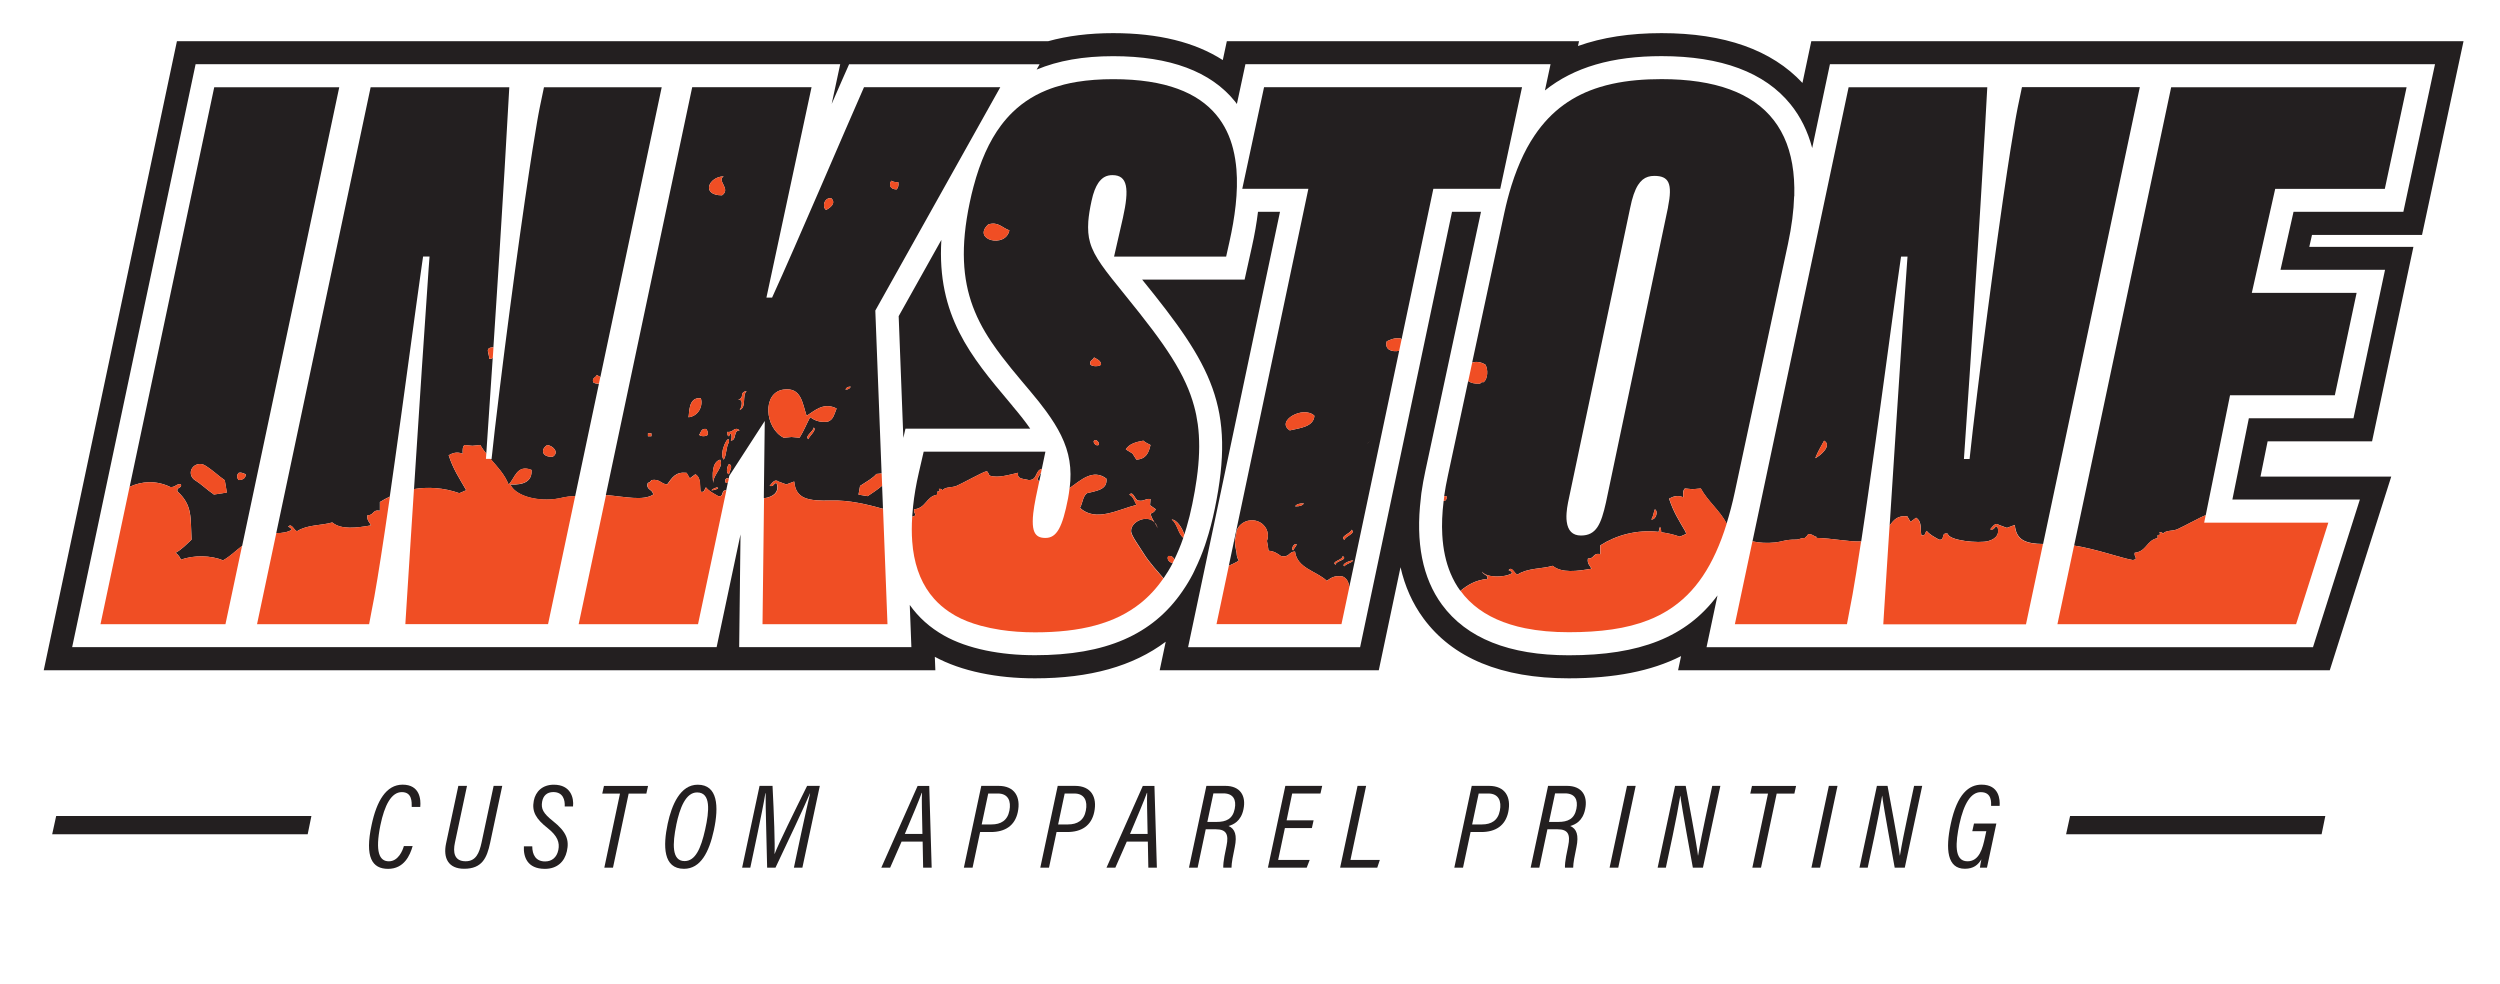 <?xml version="1.0" encoding="UTF-8"?>
<svg xmlns="http://www.w3.org/2000/svg" version="1.1" viewBox="0 0 556.74 219.13">
  <defs>
    <style>
      .cls-1 {
        fill: #231f20;
      }

      .cls-2 {
        fill: none;
      }

      .cls-3 {
        fill: #f04e24;
      }
    </style>
  </defs>
  <!-- Generator: Adobe Illustrator 28.7.1, SVG Export Plug-In . SVG Version: 1.2.0 Build 142)  -->
  <g>
    <g id="Layer_1">
      <g>
        <g>
          <path class="cls-2" d="M368.41,39.17c-.5,0-.97.06-1.4.2-.87.28-1.59.85-2.21,1.82-.72,1.13-1.3,2.8-1.77,5.16l-13.82,65.54c-.17.84-.28,1.63-.33,2.35-.03.48-.04.93-.02,1.35.01.21.03.41.06.61.26,1.94,1.26,3.06,3.16,3.06,1.71,0,2.83-.63,3.66-1.86.83-1.23,1.37-3.07,1.91-5.5l13.82-65.72c1.08-5.39.18-7-3.05-7Z"/>
          <path class="cls-2" d="M535.23,47.17l7.05-32.88h-134.75l-3.95,18.68c-.98-3.73-2.59-6.99-4.83-9.75-5.76-7.11-15.42-10.72-28.72-10.72-10.96,0-19.5,2.46-25.97,7.64l1.25-5.84h-67.95l-1.9,8.86c-.13-.17-.25-.35-.38-.52-5.38-6.73-14.52-10.13-27.16-10.13-6.61,0-12.27.97-17.06,2.99l.67-1.19h-42.43l-1.35,3.05c-.69,1.55-1.54,3.52-2.53,5.79l1.9-8.85H43.56l-27.49,129.84h143.54l5.32-25.1-.3,25.1h38.35l-.36-9.39c1.95,2.76,4.48,5.04,7.64,6.82,2.58,1.45,5.7,2.56,9.28,3.31,3.44.72,7.03,1.06,10.98,1.06,15.72,0,26.15-4.52,32.82-14.24.91-1.32,1.68-2.6,2.35-3.9.12-.23.23-.47.34-.71l.1-.22c.87-1.79,1.6-3.56,2.23-5.4.07-.21.27-.83.27-.83.75-2.32,1.4-4.79,1.92-7.32,4.69-22.65-.7-31.96-16.15-50.99-.01-.01-.02-.03-.03-.04h22.82l1.61-7.24c.62-2.76,1.08-5.37,1.37-7.85h4.9l-20.47,96.96h38.31l20.47-96.96h6.45l-12.39,57.71c-.35,1.62-.65,3.26-.88,4.89-.04.3-.07.59-.1.88-.01.11-.02.22-.03.34-1.19,9.81.38,17.76,4.69,23.64,5.49,7.5,15,11.3,28.27,11.3,15.78,0,26.2-4.02,33.11-13.33l-2.44,11.53h135.05l10.44-32.88h-28.39l3.67-18.11h23.3l7.03-33.06h-23.27l2.9-12.91h24.46ZM53.92,121.55l-3.7,17.46h-27.83l6.48-30.59L47.71,19.42h27.83l-21.62,102.12ZM122.05,139h-31.78c.07-1.15.15-2.32.22-3.51.3-4.76.62-9.8.95-14.93.16-2.57.33-5.16.5-7.75.08-1.3.17-2.59.25-3.89.1-1.56.2-3.12.3-4.66.05-.77.1-1.55.15-2.31.4-6.15.79-12.13,1.15-17.61.05-.69.09-1.36.13-2.03.66-10.04,1.21-18.2,1.52-22.39.1-1.4.17-2.35.21-2.79h-1.44c-.08.54-.17,1.14-.26,1.8-.09.66-.2,1.37-.3,2.14-.27,1.92-.58,4.18-.93,6.68-.14,1-.28,2.04-.43,3.12-.07.54-.15,1.09-.22,1.64-.15,1.11-.31,2.26-.47,3.43-.16,1.17-.32,2.37-.49,3.59-.17,1.22-.34,2.47-.51,3.73-.09.63-.17,1.27-.26,1.91-.17,1.28-.35,2.57-.53,3.87-.18,1.3-.36,2.62-.54,3.93-.45,3.29-.92,6.62-1.38,9.9-.37,2.62-.74,5.21-1.1,7.73-.1.69-.2,1.37-.3,2.05-.29,2.03-.58,4-.87,5.9s-.56,3.72-.83,5.43c-.53,3.44-1.03,6.48-1.47,8.93-.22,1.23-.43,2.31-.62,3.23l-.54,2.87h-24.96l4.29-20.29,21.02-99.3h30.88c-.32,5.83-.67,12.03-1.05,18.31-.15,2.51-.3,5.04-.46,7.55-.08,1.26-.15,2.52-.23,3.77-.15,2.51-.31,5-.46,7.47-.23,3.69-.46,7.32-.69,10.8-.22,3.49-.44,6.84-.65,10-.03.41-.05.8-.08,1.19-.03.39-.05.77-.08,1.17-.63,9.6-1.14,17.13-1.39,20.68-.02.24-.03.46-.05.66-.03.48-.06.91-.08,1.17h1.26c.4-3.83.99-8.88,1.69-14.59.27-2.2.55-4.49.85-6.85.12-.94.24-1.9.36-2.86.25-1.93.5-3.89.76-5.87.13-.99.26-1.98.39-2.98.72-5.48,1.47-11.03,2.21-16.31.4-2.88.8-5.68,1.19-8.35.32-2.22.64-4.35.94-6.35.12-.8.24-1.58.36-2.34.12-.76.23-1.49.34-2.21.39-2.49.75-4.69,1.07-6.5.09-.52.18-1,.26-1.46.08-.45.17-.87.24-1.26.04-.19.08-.38.11-.55l.9-4.31h26.22l-13.66,64.54-.31,1.48-5.3,25.06-6.04,28.51ZM169.81,139l.34-28.06.21-17.19-7.9,12.21-.13.62-.15.69-.41,1.93-6.31,29.8h-26.58l6.09-28.76,19.23-90.82h26.58l-10.05,46.86h1.26c5.57-12.21,16.34-37.53,20.47-46.86h30.35l-27.83,49.74,1.4,36.27.11,2.74.2,5.14.99,25.69h-27.83ZM201.64,95.45l-.47,2.05-1.04-27.11,9.51-16.99c-1.02,16.91,6.61,26,15.26,36.28l.61.73c1.57,1.86,2.87,3.51,3.93,5.03h-27.79ZM273.78,53.9l-.72,3.23h-24.96l1.97-8.62c1.44-6.46,1.08-9.52-2.33-9.52-.61,0-1.26.1-1.9.49-.21.13-.43.29-.63.5-.21.2-.41.44-.61.73-.59.86-1.12,2.14-1.52,4.03-.37,1.75-.61,3.24-.72,4.57-.07.89-.07,1.7,0,2.48.06.77.2,1.51.4,2.22.93,3.23,3.34,6.2,7.68,11.55,2.3,2.83,4.36,5.41,6.17,7.83,3.26,4.35,5.75,8.16,7.47,11.96.38.85.73,1.69,1.04,2.54.31.85.58,1.71.81,2.57.35,1.3.62,2.62.81,3.99.44,3.19.42,6.63-.03,10.55-.06.56-.14,1.13-.22,1.71-.25,1.74-.57,3.58-.97,5.53-.38,1.83-.81,3.56-1.28,5.18-.16.54-.32,1.07-.49,1.6-.08.25-.16.5-.24.75-.15.43-.3.86-.46,1.28-.31.83-.65,1.64-1,2.41-.17.39-.35.77-.53,1.14-.13.27-.25.56-.39.83-.62,1.2-1.3,2.31-2.02,3.35-1.48,2.15-3.16,3.97-5.06,5.5-1.43,1.15-2.98,2.13-4.66,2.95-1.68.83-3.5,1.5-5.45,2.02-3.9,1.05-8.36,1.54-13.42,1.54-2.8,0-5.34-.2-7.67-.55-.78-.12-1.53-.25-2.26-.41-.75-.16-1.47-.33-2.18-.52-2.1-.57-3.99-1.31-5.64-2.24-.46-.26-.9-.53-1.33-.82-1.28-.86-2.4-1.83-3.37-2.92-2.6-2.9-4.14-6.61-4.72-11.07-.07-.56-.13-1.13-.17-1.71-.13-1.74-.13-3.59,0-5.53.05-.76.12-1.53.2-2.32.26-2.36.68-4.84,1.28-7.48l1.08-4.67h27.11l-.8,3.83-.17.82-.39,1.84-.79,3.75c-.27,1.35-.46,2.5-.57,3.5-.07.66-.11,1.25-.11,1.77,0,1.04.12,1.82.37,2.38.45.99,1.28,1.33,2.46,1.33,2.51,0,3.77-2.33,5.03-8.8.16-.81.25-1.56.34-2.31.53-4.31-.04-7.91-1.92-11.74-.42-.85-.9-1.72-1.45-2.6s-1.17-1.79-1.85-2.73c-1.03-1.41-2.21-2.9-3.56-4.49-.65-.77-1.29-1.53-1.92-2.28-1.57-1.87-3.05-3.67-4.41-5.46-.82-1.07-1.59-2.15-2.32-3.23-.24-.36-.48-.72-.71-1.09-.46-.73-.9-1.46-1.31-2.21-.41-.75-.8-1.5-1.15-2.28-.36-.77-.69-1.56-.98-2.37-2.24-6.05-2.78-13.18-.67-23.11.26-1.21.54-2.38.83-3.5,1.49-5.62,3.5-10.16,6.17-13.71.8-1.07,1.66-2.04,2.58-2.93.61-.59,1.26-1.15,1.93-1.67.34-.26.68-.51,1.03-.75,1.4-.96,2.92-1.77,4.56-2.44,1.23-.5,2.54-.93,3.92-1.27.92-.23,1.87-.43,2.86-.59,2.47-.41,5.16-.6,8.07-.6,11.74,0,18.86,3.08,22.92,7.92,1.87,2.23,3.09,4.84,3.8,7.69.36,1.43.59,2.91.72,4.45.42,5.11-.34,10.71-1.57,16.21ZM319.21,42.05l-7.08,33.55-.53,2.53-11.1,52.56-1.76,8.31h-27.83l2.75-13,17.72-83.95h-14.72l4.85-22.62h57.46l-4.85,22.62h-14.9ZM385.94,111.43c-.29,1.22-.6,2.38-.92,3.51-.16.56-.32,1.11-.49,1.66-1.45,4.71-3.22,8.57-5.34,11.73-.53.79-1.08,1.53-1.66,2.23-.29.35-.58.69-.88,1.02-.6.66-1.22,1.28-1.87,1.85-.65.58-1.32,1.11-2.01,1.61-1.04.75-2.14,1.41-3.29,2-.77.39-1.56.75-2.38,1.07-4.92,1.94-10.79,2.7-17.73,2.7-3.54,0-6.78-.29-9.7-.88-.58-.12-1.15-.25-1.71-.39-1.12-.28-2.18-.62-3.19-1-4.04-1.52-7.24-3.82-9.52-6.94-.43-.59-.83-1.21-1.2-1.86-.37-.65-.7-1.33-.99-2.04-1.04-2.48-1.66-5.34-1.84-8.57-.13-2.31-.03-4.82.3-7.52.05-.38.06-.73.12-1.11.1-.73.22-1.47.36-2.22.13-.75.29-1.52.46-2.3l4.53-21.1.88-4.1,7.16-33.33c.47-2.19,1-4.23,1.6-6.13.79-2.53,1.69-4.82,2.7-6.88.25-.51.51-1.01.77-1.5.53-.97,1.08-1.89,1.67-2.75,3.78-5.61,8.66-8.97,14.56-10.78.91-.28,1.84-.52,2.8-.73,3.35-.73,6.99-1.04,10.92-1.04,11.94,0,20.29,3.05,25,9.16.59.76,1.12,1.57,1.6,2.43.95,1.72,1.67,3.62,2.17,5.72.49,2.1.76,4.39.8,6.87,0,.62,0,1.25-.01,1.9-.1,3.22-.55,6.74-1.36,10.55l-11.85,55.3c-.13.64-.27,1.26-.42,1.87ZM454.96,121.15l-3.78,17.86h-31.78c.05-.85.11-1.71.16-2.59.11-1.75.22-3.53.34-5.35.12-1.82.23-3.66.35-5.53.18-2.8.36-5.65.55-8.52.22-3.45.45-6.93.67-10.37.22-3.45.45-6.86.66-10.2.05-.83.11-1.66.16-2.48,1.13-17.26,2.11-31.86,2.42-35.96.03-.39.05-.69.07-.88h-1.44c-.05.32-.1.65-.15,1.01-.21,1.43-.46,3.19-.74,5.22-.14,1.01-.29,2.09-.45,3.23-.16,1.14-.32,2.33-.49,3.58-.17,1.25-.35,2.54-.53,3.88-.18,1.34-.37,2.72-.56,4.13-.19,1.41-.39,2.86-.59,4.33-.5,3.68-1.03,7.52-1.56,11.4-.21,1.55-.43,3.1-.64,4.65-.54,3.88-1.08,7.74-1.62,11.45-.21,1.48-.42,2.94-.63,4.37-.31,2.14-.62,4.21-.92,6.19-.38,2.5-.74,4.85-1.09,6.98-.57,3.55-1.09,6.5-1.52,8.58l-.54,2.87h-24.96l3.91-18.45,21.41-101.13h30.88c-.34,6.19-.72,12.8-1.11,19.48-.13,2.23-.27,4.46-.4,6.69-.2,3.34-.41,6.68-.62,9.96-.58,9.29-1.16,18.17-1.65,25.66-.06.88-.12,1.74-.17,2.58-.64,9.67-1.12,16.6-1.25,18.41h1.26c.4-3.83.99-8.88,1.69-14.59.27-2.2.55-4.49.85-6.85.12-.94.24-1.9.36-2.86.25-1.93.5-3.89.76-5.87.13-.99.26-1.98.39-2.98.72-5.48,1.47-11.03,2.21-16.31.4-2.88.8-5.68,1.18-8.35.32-2.22.64-4.35.94-6.35.12-.8.24-1.58.36-2.34.12-.76.23-1.49.34-2.21.39-2.49.75-4.69,1.07-6.5.09-.52.18-1,.26-1.46.08-.45.17-.87.24-1.26.04-.19.08-.38.11-.55l.9-4.31h26.22l-21.54,101.73ZM524.8,65.21l-4.85,22.8h-23.34l-5.41,26.71-.34,1.66h27.65l-2.49,7.84-4.69,14.78h-53.15l3.71-17.51,21.61-102.07h52.43l-4.85,22.62h-24.42l-5.21,23.16h23.34Z"/>
          <path class="cls-1" d="M225.51,90.43l-.61-.73c-8.65-10.28-16.29-19.38-15.26-36.28l-9.51,16.99,1.04,27.11.47-2.05h27.79c-1.05-1.52-2.35-3.17-3.93-5.03Z"/>
          <path class="cls-1" d="M539.38,52.3l9.24-43.13h-145.25l-1.97,9.3c-6.85-7.36-17.39-11.09-31.38-11.09-7.04,0-13.22.94-18.61,2.87l.23-1.07h-78.43l-.9,4.2c-6.19-3.98-14.35-6-24.39-6-5.36,0-10.19.6-14.51,1.8H39.4L9.74,149.26h198.56l-.12-2.99c2.94,1.59,6.4,2.81,10.3,3.62,3.79.79,7.72,1.17,12.02,1.17,12.21,0,21.82-2.69,29.1-8.15l-1.34,6.35h48.79l4.84-22.94c.97,4.26,2.66,8.05,5.07,11.34,6.51,8.89,17.41,13.4,32.4,13.4,10.12,0,18.35-1.58,25.01-4.95l-.67,3.16h145.13l13.69-43.13h-29.12l1.59-7.86h23.26l9.21-43.31h-23.19l.6-2.65h24.5ZM531.14,60.08l-7.03,33.06h-23.3l-3.67,18.11h28.39l-10.44,32.88h-135.05l2.44-11.53c-6.91,9.31-17.33,13.33-33.11,13.33-13.27,0-22.78-3.8-28.27-11.3-4.3-5.88-5.88-13.83-4.69-23.64.02-.12.02-.23.03-.34.03-.29.06-.58.1-.88.23-1.62.53-3.27.88-4.89l12.39-57.71h-6.45l-20.47,96.96h-38.31l20.47-96.96h-4.9c-.3,2.48-.75,5.09-1.37,7.85l-1.61,7.24h-22.82s.02.03.03.04c15.45,19.03,20.84,28.34,16.15,50.99-.52,2.53-1.16,5-1.92,7.32,0,0-.2.62-.27.83-.63,1.84-1.36,3.61-2.23,5.4l-.1.22c-.11.24-.22.49-.34.71-.67,1.3-1.44,2.58-2.35,3.9-6.67,9.71-17.1,14.24-32.82,14.24-3.95,0-7.54-.35-10.98-1.06-3.58-.75-6.71-1.86-9.28-3.31-3.15-1.77-5.69-4.06-7.64-6.82l.36,9.39h-38.35l.3-25.1-5.32,25.1H16.07L43.56,14.3h143.55l-1.9,8.85c.99-2.28,1.85-4.24,2.53-5.79l1.35-3.05h42.43l-.67,1.19c4.8-2.01,10.45-2.99,17.06-2.99,12.64,0,21.77,3.41,27.16,10.13.13.17.25.35.38.52l1.9-8.86h67.95l-1.25,5.84c6.47-5.18,15.01-7.64,25.97-7.64,13.3,0,22.97,3.61,28.72,10.72,2.24,2.77,3.85,6.02,4.83,9.75l3.95-18.68h134.75l-7.05,32.88h-24.46l-2.9,12.91h23.27Z"/>
          <path class="cls-1" d="M47.71,19.42l-18.84,88.99c2.71-1.25,5.87-1.5,9.08.05,1.14.08,1.21-.73,2.35-.65.3,1-1.07.63-.78,1.62,3.42,3.15,2.88,5.86,3.14,10.74-1.09,1.03-2.13,2.13-3.53,2.92.05.05.1.1.14.15.51.41.83.9,1.03,1.42,2.69-1.06,6.78-1.01,9.36.14,1.63-.91,2.85-2.16,4.27-3.25l21.62-102.12h-27.83ZM47.65,110.14c-1.74-1.21-2.9-2.4-4.23-3.2-.96-.59-1.23-1.81-.62-2.71.62-.91,1.9-1.17,2.85-.59,1.86,1.16,3.08,2.42,4.4,3.3h0l.47,2.74-2.88.45ZM53.19,106.91c-.51-.43-.51-1.21,0-1.63.82-.14,1.04.22,1.56.32-.04.83-.57,1.26-1.56,1.3Z"/>
          <path class="cls-1" d="M132.11,85.12c-.34-1.04.62-1.01.79-1.62.26.16.54.3.8.47l13.66-64.54h-26.22l-.9,4.31c-.04.17-.07.36-.11.55-.08.38-.16.8-.24,1.26-.08.45-.17.94-.26,1.46-.32,1.81-.68,4.01-1.07,6.5-.11.71-.23,1.45-.34,2.21-.12.76-.24,1.54-.36,2.34-.3,2-.62,4.13-.94,6.35-.39,2.67-.78,5.47-1.19,8.35-.74,5.28-1.49,10.83-2.21,16.31-.13,1-.26,1.99-.39,2.98-.26,1.98-.51,3.94-.76,5.87-.12.96-.24,1.92-.36,2.86-.3,2.36-.58,4.66-.85,6.85-.7,5.71-1.29,10.76-1.69,14.59h-.22c1.51,1.75,3.12,3.42,4.01,5.69,1.38-1.29,1.79-4.58,5.11-3.25.17,2.53-1.7,3.37-4.72,3.25,1.03,2.32,5.29,3.74,9.82,3.25,1.68-.18,2.3-.65,4.61-.64l5.3-25.06c-.49.02-1-.08-1.27-.32ZM123.08,101.71c-2.57.15-2.69-1.8-1.17-2.61,1.47.27,2.61,1.75,1.17,2.61Z"/>
          <path class="cls-1" d="M102.27,109.83c.58-.17.99-.47,1.56-.64-1.7-2.96-2.89-4.67-3.92-7.81.95-.53,1.91-.83,3.14-.32-.05-.8-.06-1.57.39-1.95l1.76.17,1.77-.17c.38.69.84,1.31,1.32,1.92.01-.2.03-.42.05-.66.25-3.55.76-11.07,1.39-20.68-.18.15-.42.24-.79.23.01-1.44-1.12-2.46.94-2.59.21-3.16.43-6.52.65-10,.22-3.49.45-7.11.69-10.8.15-2.46.31-4.96.46-7.47.08-1.25.15-2.51.23-3.77.15-2.52.31-5.04.46-7.55.37-6.28.73-12.47,1.05-18.31h-30.88l-21.02,99.3c1.29.02,2.65-.22,3.45-.76-.18-.28-.35-.57-.8-.64.74-1,1.33.82,1.97.98,2.29-1.5,5.39-1.23,7.86-1.96,1.97,1.67,5.45,1.21,8.63.65-.33-.71-1.01-1.11-.79-2.28,1.46.13,1.03-1.31,2.75-.97v-1.95c.69-.44,1.44-.83,2.21-1.2.36-2.52.73-5.11,1.1-7.73.46-3.28.92-6.6,1.38-9.9.18-1.32.36-2.63.54-3.93.18-1.3.36-2.6.53-3.87.09-.64.17-1.27.26-1.91.17-1.26.34-2.51.51-3.73.17-1.22.33-2.42.49-3.59.16-1.17.31-2.32.47-3.43.08-.56.15-1.1.22-1.64.15-1.08.29-2.12.43-3.12.34-2.5.65-4.76.93-6.68.11-.77.21-1.49.3-2.14.09-.66.18-1.26.26-1.8h1.44c-.04.44-.11,1.39-.21,2.79-.3,4.19-.85,12.35-1.52,22.39-.04.67-.09,1.35-.13,2.03-.36,5.48-.75,11.46-1.15,17.61-.05.77-.1,1.54-.15,2.31-.1,1.55-.2,3.1-.3,4.66,3.13-.51,6.56-.33,10.09.91Z"/>
          <path class="cls-1" d="M172.95,107.56c-.78.01-.49.9-1.57.65.48-.54,1.13-1.66,1.96-.98l1.77.65,1.76-.65c.34,3.86,3.04,4.38,8.25,4.23,3.97-.11,7.98.86,11.52,1.85l-.2-5.14c-1.08.92-2.26,1.66-3.22,2.32l-2.04-.34.35-1.94c1.46-.95,2.91-1.77,3.64-2.66l1.16-.12-1.4-36.27,27.83-49.74h-30.35c-4.13,9.34-14.9,34.65-20.47,46.86h-1.26l10.05-46.86h-26.58l-19.23,90.82c4.45.4,8.26,1.33,10.51-.08.03-1.22-1.69-.99-1.18-2.61.35-.13.7-.28.78-.64,1.95-.32,2.1.86,3.53.97,1.15-1.55,1.86-2.84,4.33-2.59l.72,1.24,1.24-.92c1.43.9.89,2.77,1.19,3.9,1.05.22.75-.67,1.17-.97.67.85,1.74,1.37,2.75,1.95,1.38.23.49-1.42,1.76-1.29l.41-1.93c-.13.05-.19.15-.2.28-.75.13-.57-1.39.35-.97l.13-.62,7.9-12.21-.21,17.19c.32-.03.62-.08.84-.14,1.95-.54,2.55-1.8,1.97-3.25ZM198.48,40.24c.35.25.89.35,1.58.32.12.76-.06,1.26-.39,1.63-1.5-.07-1.74-.96-1.19-1.95ZM180.02,97.8c-.91-.67,1.11-1.66,1.19-2.6.77.56-.93,1.81-1.19,2.6ZM189.45,86.1c-.17.4-.5.67-1.17.65.17-.41.5-.67,1.17-.65ZM185.13,44.15c1.15,1.12-.29,2.16-1.17,2.6-.98-.72-.34-2.86,1.17-2.6ZM174.53,86.75c3.93-.53,4.15,3.02,5.1,5.85,1.85-1.19,3.82-3.09,6.68-1.63-.49,1.12-.66,2.49-1.96,2.93-1.99.23-2.98-.35-3.94-.98-.8,1.51-1.45,3.13-2.35,4.56l-1.77-.16-1.76.16c-4.24-2.12-4.89-10.07,0-10.73ZM145.07,97.15h-.78v-.65h.78v.65ZM153.32,92.92c.23-.78-.13-4.59,2.75-4.23.54,1.59-.45,3.99-2.75,4.23ZM155.68,96.83c.46-.48.34-1.45,1.56-1.3.31.29.43.73.39,1.3-.51.41-1.44.41-1.96,0ZM158.42,109.19c.29-.31.72-.49,1.19-.65.99.14-.66.7-1.19.65ZM158.82,107.56c-.16-1.66-.37-4.64,1.56-5.2.88,1.69-1.54,3.19-1.56,5.2ZM161.17,39.27c-1.66.96,1.71,2.79-.39,4.23-4.73-.01-2.97-4.16.39-4.23ZM161.17,102.36c-1.24-1.38,1.31-6.31,1.18-3.9-.69,1.06-.5,2.84-1.18,3.9ZM162.36,105.61c-.85-.21-.37-2,0-2.27,1.05.38,0,1.69,0,2.27ZM162.75,98.13c.44-.9,0-2.33-.39-.98-.46-.05-.33-.59-.39-.98,1.42.23,1.51-1.34,2.74-.32-1.52.04-.53,2.16-1.96,2.28ZM164.7,91.31c.34-.28,1.08-2.55-.39-2.29,1.71-.44.13-1.6,1.97-1.95-1.07.95.03,3.71-1.58,4.23Z"/>
          <path class="cls-1" d="M274.63,33.24c-.71-2.85-1.93-5.46-3.8-7.69-4.05-4.84-11.17-7.92-22.92-7.92-2.92,0-5.6.2-8.07.6-.99.16-1.94.36-2.86.59-1.38.35-2.69.77-3.92,1.27-1.65.67-3.16,1.48-4.56,2.44-.35.24-.69.49-1.03.75-.67.52-1.31,1.07-1.93,1.67-.92.89-1.78,1.87-2.58,2.93-2.67,3.55-4.68,8.09-6.17,13.71-.3,1.12-.58,2.29-.83,3.5-2.1,9.93-1.56,17.06.67,23.11.3.81.63,1.59.98,2.37.36.77.74,1.53,1.15,2.28.41.75.85,1.48,1.31,2.21.23.36.47.73.71,1.09.72,1.08,1.5,2.15,2.32,3.23,1.36,1.79,2.84,3.59,4.41,5.46.63.75,1.27,1.51,1.92,2.28,1.35,1.59,2.53,3.08,3.56,4.49.69.94,1.3,1.85,1.85,2.73s1.03,1.75,1.45,2.6c1.88,3.83,2.45,7.43,1.92,11.74,2.47-1.73,5.19-4.37,8.19-2.09.28,2.5-2.23,2.7-4.33,3.24-.96.73-.96,2.25-1.56,3.26,3.51,3.3,8.64.31,12.57-.65-.45-.82-.66-1.84-1.58-2.27.85-.99,1.21,1.15,1.97,1.29,1.36.26,1.5-.48,2.75-.33l-.1,1.38,1.28.9c-.22.46-.61.8-1.17.97.15.75.5,1.33.86,1.91.32.33.58.75.7,1.34-.16-.51-.44-.92-.7-1.34-1.62-1.72-5.25-.24-5.19,2,.03.96,1.77,3.28,2.75,4.87,1.35,2.21,3.27,4.17,4.47,5.62.72-1.05,1.4-2.15,2.02-3.35-.67-.22-1.37-.75-.99-1.61.89-.09,1.15.33,1.37.79.18-.37.36-.75.53-1.14.35-.77.68-1.57,1-2.41.16-.42.31-.84.46-1.28-1.22-1.06-1.28-3.09-2.58-4.09,1.06,0,2.26,1.66,2.82,3.34.17-.52.33-1.05.49-1.6.48-1.63.91-3.35,1.28-5.18.4-1.95.73-3.79.97-5.53.08-.58.15-1.15.22-1.71.45-3.92.46-7.35.03-10.55-.19-1.37-.45-2.69-.81-3.99-.23-.87-.51-1.72-.81-2.57-.31-.85-.65-1.69-1.04-2.54-1.72-3.8-4.21-7.62-7.47-11.96-1.81-2.41-3.87-4.99-6.17-7.83-4.34-5.35-6.75-8.32-7.68-11.55-.21-.72-.34-1.45-.4-2.22-.06-.77-.06-1.59,0-2.48.1-1.33.34-2.82.72-4.57.4-1.89.93-3.16,1.52-4.03.2-.29.4-.53.61-.73.21-.2.42-.36.63-.5.64-.39,1.3-.49,1.9-.49,3.41,0,3.77,3.05,2.33,9.52l-1.97,8.62h24.96l.72-3.23c1.23-5.5,1.99-11.1,1.57-16.21-.13-1.53-.36-3.02-.72-4.45ZM220.07,49.99c2.19-.72,3.04.72,4.72,1.31-.87,4.09-8.4,2.09-4.72-1.31ZM254.63,98.13c.39.43,1.05.65,1.58.97-.37,1.65-.93,3.13-3.14,3.26l-.87-1.37-1.49-.91c.68-1.17,2.19-1.65,3.92-1.95ZM244.04,99.1c-.15-.05-.7-.69-.39-.97.67-.65,1.87,1.43.39.97ZM243.64,79.6c.67.41,1.54.67,1.56,1.62-.5.44-1.85.44-2.36,0-.33-1.03.62-1,.79-1.62Z"/>
          <path class="cls-1" d="M231.47,107.07l.39-1.84c-.38.69-.85,1.24-.78,1.69.1.14.25.15.4.15Z"/>
          <path class="cls-1" d="M203.58,113.42c2.68-.28,2.63-2.81,5.1-3.25v-.65l.6-.16-.2-.49c.45-.05.69.07.78.32.71-.84,2.05-.53,3.14-.98,1.17-.48,6.09-3.22,6.67-3.25.43-.03.49.88.78.97,1.81.61,4.46-.24,6.28-.65-.35,1.48,1.3,1.31,2.36,1.63,2.01.03,1.38-2.15,2.92-2.5l.8-3.83h-27.11l-1.08,4.67c-.61,2.63-1.03,5.12-1.28,7.48-.09.79-.15,1.56-.2,2.32.01,0,.03,0,.04,0,1.32-.31.19-.61.39-1.63Z"/>
          <path class="cls-1" d="M338.96,19.42h-57.46l-4.85,22.62h14.72l-17.72,83.95c.77-.35,1.55-.7,2.22-1.13-.26-.45-.45-.95-.47-1.49.05-.28-.34-1.17-.4-2.97l.43-2.31c.68-1.76,2.73-2.66,4.59-2.02,1.84.64,2.78,2.57,2.13,4.33h.01c-.06.09.19.91.33,2.24,1.27.1,2.02.65,2.77,1.18,1.96.42,1.67-1,3.14-.98.46,3.74,4.76,4.31,7.07,6.51.88-.58,1.6-1.29,3.53-.97.94.4,1.33,1.26,1.49,2.31l11.1-52.56c-1.58.3-3.31-.2-2.77-2.12.86-.36,1.61-.83,3.14-.64.06.08.11.15.16.23l7.08-33.55h14.9l4.85-22.62ZM288.02,122.52c-.51.17-.18-1.62.78-1.3-.2.48-.58.82-.78,1.3ZM288.41,112.76c.33-.48.99-.7,1.97-.65-.34.48-.99.7-1.97.65ZM287.23,95.85c-3.25-2.09,3.07-5.64,5.49-3.25-.21,2.43-3.04,2.68-5.49,3.25ZM300.97,117.96c1.11.84-1.42,1.41-1.57,2.28-1.1-.84,1.43-1.41,1.57-2.28ZM297.44,125.78c-1.12-.75,1.6-1.04,1.57-1.95,1.3.88-1.62,1.03-1.57,1.95ZM299.4,126.1c-.8-.37,1.03-1.29,1.97-1.3-.44.61-1.53.69-1.97,1.3ZM304.51,98.78c-.74.72,1.97-1.94,0,0h0Z"/>
          <path class="cls-1" d="M399.58,43.7c.02-.64.02-1.28.01-1.9-.04-2.48-.3-4.77-.8-6.87-.49-2.1-1.22-4.01-2.17-5.72-.48-.86-1.01-1.67-1.6-2.43-4.71-6.1-13.06-9.16-25-9.16-3.93,0-7.57.31-10.92,1.04-.96.21-1.89.45-2.8.73-5.91,1.81-10.78,5.17-14.56,10.78-.58.86-1.14,1.78-1.67,2.75-.26.49-.52.99-.77,1.5-1,2.06-1.9,4.34-2.7,6.88-.59,1.9-1.13,3.94-1.6,6.13l-7.16,33.33c.81-.29,1.84-.23,2.96.45.64,1.15.52,3.11-.39,3.9-.45-.05-.7.07-.78.32-1.27.09-2.08-.18-2.67-.57l-4.53,21.1c-.17.78-.32,1.55-.46,2.3-.13.75-.25,1.49-.36,2.22h.55c.07.75-.23,1.04-.67,1.11-.33,2.71-.43,5.21-.3,7.52.18,3.23.8,6.09,1.84,8.57.3.71.63,1.39.99,2.04.37.65.76,1.27,1.2,1.86,1.56-1.26,3.27-2.39,6.02-2.66.18-1.02-1.06-.85-1.17-1.62.67,1.3,4.95,1.47,6.68.32-.18-.28-.35-.57-.8-.64.74-1,1.33.82,1.97.98,2.29-1.5,5.39-1.23,7.86-1.96,1.97,1.67,5.45,1.21,8.63.65-.33-.71-1.01-1.11-.79-2.28,1.46.13,1.03-1.31,2.75-.97v-1.95c3.5-2.23,8.05-3.56,13-3.01.05-.3.13-.66.3-1.13.22.48.28.88.27,1.22,1.35.19,2.72.48,4.11.97.53-.15.93-.41,1.44-.59-.06-.15-.08-.31-.12-.46-1.57-2.7-2.7-4.42-3.68-7.4.95-.53,1.91-.83,3.14-.32-.05-.8-.06-1.57.39-1.95l1.76.17,1.77-.17c1.59,2.89,4.23,4.89,5.76,7.82.17-.54.33-1.1.49-1.66.32-1.12.63-2.29.92-3.51.14-.61.28-1.23.42-1.87l11.85-55.3c.81-3.82,1.27-7.33,1.36-10.55ZM367.73,115.69c.44-.62.51-1.54.8-2.27.81.38.28,2.37-.8,2.27ZM371.46,46.18l-13.82,65.72c-.54,2.42-1.08,4.26-1.91,5.5-.83,1.23-1.95,1.86-3.66,1.86-1.91,0-2.9-1.12-3.16-3.06-.03-.19-.04-.4-.06-.61-.02-.42-.02-.87.02-1.35.05-.72.16-1.5.33-2.35l13.82-65.54c.47-2.36,1.05-4.03,1.77-5.16.62-.97,1.35-1.55,2.21-1.82.43-.14.9-.2,1.4-.2,3.23,0,4.13,1.62,3.05,7Z"/>
          <path class="cls-1" d="M450.28,19.42l-.9,4.31c-.04.17-.07.36-.11.55-.08.38-.16.8-.24,1.26-.08.45-.17.94-.26,1.46-.32,1.81-.68,4.01-1.07,6.5-.11.71-.23,1.45-.34,2.21-.12.76-.24,1.54-.36,2.34-.3,2-.62,4.13-.94,6.35-.39,2.67-.78,5.47-1.18,8.35-.74,5.28-1.49,10.83-2.21,16.31-.13,1-.26,1.99-.39,2.98-.26,1.98-.51,3.94-.76,5.87-.12.96-.24,1.92-.36,2.86-.3,2.36-.58,4.66-.85,6.85-.7,5.71-1.29,10.76-1.69,14.59h-1.26c.13-1.81.61-8.74,1.25-18.41.06-.84.11-1.7.17-2.58.49-7.49,1.07-16.36,1.65-25.66.21-3.28.41-6.61.62-9.96.14-2.23.27-4.46.4-6.69.4-6.68.78-13.28,1.11-19.48h-30.88l-21.41,101.13c1.51.33,3.23.44,5,.25,1.71-.18,2.3-.67,4.72-.64.68,0,.86-.27,1.57-.33.11,0,.22,0,.33-.01.3-.26.61-.52.79-.88.98-.05,1.22.52,1.97.65-.12.06-.25.12-.38.18,3.93.09,7.51.93,10.21.8.3-1.97.61-4.04.92-6.19.21-1.43.42-2.89.63-4.37.53-3.71,1.08-7.57,1.62-11.45.22-1.55.43-3.11.64-4.65.53-3.87,1.06-7.71,1.56-11.4.2-1.47.4-2.92.59-4.33.19-1.41.38-2.79.56-4.13.18-1.34.36-2.63.53-3.88.17-1.25.33-2.44.49-3.58.16-1.14.31-2.22.45-3.23.28-2.03.53-3.79.74-5.22.05-.36.1-.69.15-1.01h1.44c-.02.19-.04.49-.07.88-.32,4.1-1.29,18.69-2.42,35.96-.05.82-.11,1.65-.16,2.48-.22,3.33-.44,6.75-.66,10.2-.22,3.45-.45,6.92-.67,10.37.95-1.29,1.77-2.27,3.93-2.06l.72,1.24,1.24-.92c1.43.9.89,2.77,1.19,3.9,1.05.22.75-.67,1.17-.97.67.85,1.74,1.37,2.75,1.95,1.47.24.27-1.73,1.97-1.31.11,1.52,6.96,2.21,9.02,1.62,1.95-.54,2.55-1.8,1.97-3.25-.78.01-.49.9-1.57.65.48-.54,1.13-1.66,1.96-.98l1.77.65,1.76-.65c.29,3.34,2.36,4.18,6.29,4.24l21.54-101.73h-26.22ZM404.25,102.04c.53-1.41,1.29-2.62,1.97-3.9,1.82,1.05-.74,3.29-1.97,3.9Z"/>
          <path class="cls-1" d="M531.09,42.05l4.85-22.62h-52.43l-21.61,102.07c5.1.79,9.93,2.64,13.1,3.23,1.32-.31.19-.61.39-1.63,2.68-.28,2.63-2.81,5.1-3.26v-.65l.6-.16-.2-.49c.45-.05.69.07.78.32.71-.84,2.05-.53,3.14-.97,1.08-.44,5.25-2.75,6.4-3.16l5.41-26.71h23.34l4.85-22.8h-23.34l5.21-23.16h24.42Z"/>
          <path class="cls-3" d="M53.19,105.29c-.51.42-.51,1.19,0,1.63,1-.04,1.52-.47,1.56-1.3-.53-.1-.74-.46-1.56-.32Z"/>
          <path class="cls-3" d="M108.95,79.92c.36,0,.61-.08.79-.23.03-.39.05-.78.08-1.17.03-.39.05-.78.08-1.19-2.06.13-.93,1.15-.94,2.59Z"/>
          <path class="cls-3" d="M121.91,99.1c-1.51.81-1.4,2.76,1.17,2.61,1.43-.86.3-2.34-1.17-2.61Z"/>
          <path class="cls-3" d="M132.11,85.12c.27.24.78.34,1.27.32l.31-1.48c-.26-.16-.54-.31-.8-.47-.17.61-1.12.59-.79,1.62Z"/>
          <path class="cls-3" d="M144.29,97.15h.78v-.65h-.78v.65Z"/>
          <path class="cls-3" d="M156.07,88.7c-2.88-.36-2.52,3.45-2.75,4.23,2.3-.24,3.3-2.64,2.75-4.23Z"/>
          <path class="cls-3" d="M155.68,96.83c.51.41,1.44.41,1.96,0,.03-.57-.08-1.01-.39-1.3-1.22-.15-1.1.83-1.56,1.3Z"/>
          <path class="cls-3" d="M161.17,39.27c-3.36.07-5.12,4.21-.39,4.23,2.1-1.44-1.27-3.27.39-4.23Z"/>
          <path class="cls-3" d="M158.82,107.56c.02-2.01,2.44-3.51,1.56-5.2-1.93.56-1.73,3.53-1.56,5.2Z"/>
          <path class="cls-3" d="M161.96,107.56c.01-.14.08-.24.2-.28l.15-.69c-.92-.42-1.1,1.1-.35.97Z"/>
          <path class="cls-3" d="M162.36,103.34c-.37.27-.85,2.06,0,2.27,0-.58,1.05-1.89,0-2.27Z"/>
          <path class="cls-3" d="M161.96,96.17c.06.39-.07.93.39.98.39-1.35.83.09.39.98,1.42-.13.43-2.24,1.96-2.28-1.23-1.02-1.32.56-2.74.32Z"/>
          <path class="cls-3" d="M164.31,89.02c1.47-.26.73,2.01.39,2.29,1.61-.52.51-3.28,1.58-4.23-1.83.34-.26,1.51-1.97,1.95Z"/>
          <path class="cls-3" d="M185.13,44.15c-1.52-.26-2.15,1.88-1.17,2.6.88-.44,2.33-1.48,1.17-2.6Z"/>
          <path class="cls-3" d="M189.45,86.1c-.67-.01-1,.25-1.17.65.68.02,1.01-.26,1.17-.65Z"/>
          <path class="cls-3" d="M199.66,42.19c.33-.37.52-.87.39-1.63-.69.03-1.23-.07-1.58-.32-.56.99-.32,1.88,1.19,1.95Z"/>
          <path class="cls-3" d="M220.07,49.99c-3.69,3.4,3.85,5.39,4.72,1.31-1.68-.59-2.53-2.02-4.72-1.31Z"/>
          <path class="cls-3" d="M245.21,81.22c-.02-.95-.9-1.21-1.56-1.62-.17.62-1.12.59-.79,1.62.5.44,1.85.44,2.36,0Z"/>
          <path class="cls-3" d="M243.64,98.13c-.31.28.24.92.39.97,1.48.46.28-1.62-.39-.97Z"/>
          <path class="cls-3" d="M253.07,102.36c2.21-.12,2.77-1.61,3.14-3.26-.53-.32-1.18-.54-1.58-.97-1.74.29-3.24.77-3.92,1.95l1.49.91.87,1.37Z"/>
          <path class="cls-3" d="M287.23,95.85c2.45-.57,5.29-.82,5.49-3.25-2.42-2.39-8.75,1.16-5.49,3.25Z"/>
          <path class="cls-3" d="M288.41,112.76c.98.05,1.63-.16,1.97-.65-.98-.05-1.63.17-1.97.65Z"/>
          <path class="cls-3" d="M299.4,120.25c.16-.87,2.69-1.44,1.57-2.28-.14.88-2.68,1.44-1.57,2.28Z"/>
          <path class="cls-3" d="M308.82,76.01c-.54,1.92,1.19,2.42,2.77,2.12l.53-2.53c-.06-.08-.1-.15-.16-.23-1.53-.19-2.28.28-3.14.64Z"/>
          <path class="cls-3" d="M322.18,110.49h-.55c-.05.38-.07.74-.12,1.11.44-.07.74-.36.67-1.11Z"/>
          <path class="cls-3" d="M329.64,85.44c.08-.26.33-.38.78-.32.92-.79,1.03-2.75.39-3.9-1.12-.68-2.15-.74-2.96-.45l-.88,4.1c.59.39,1.4.67,2.67.57Z"/>
          <path class="cls-3" d="M368.52,113.42c-.29.73-.35,1.65-.8,2.27,1.07.1,1.61-1.89.8-2.27Z"/>
          <path class="cls-3" d="M406.22,98.13c-.68,1.28-1.44,2.5-1.97,3.9,1.22-.61,3.79-2.86,1.97-3.9Z"/>
          <path class="cls-3" d="M174.53,97.48l1.76-.16,1.77.16c.89-1.42,1.54-3.05,2.35-4.56.96.62,1.95,1.21,3.94.98,1.3-.44,1.47-1.81,1.96-2.93-2.86-1.46-4.82.44-6.68,1.63-.95-2.82-1.17-6.38-5.1-5.85-4.89.65-4.24,8.6,0,10.73Z"/>
          <path class="cls-3" d="M159.6,108.54c-.46.16-.89.34-1.19.65.53.05,2.17-.51,1.19-.65Z"/>
          <path class="cls-3" d="M161.17,102.36c.69-1.06.49-2.84,1.18-3.9.12-2.41-2.42,2.52-1.18,3.9Z"/>
          <path class="cls-3" d="M180.02,97.8c.26-.79,1.96-2.04,1.19-2.6-.07.94-2.09,1.93-1.19,2.6Z"/>
          <path class="cls-3" d="M260.13,123.82c-.38.86.31,1.39.99,1.61.14-.26.26-.55.39-.83-.22-.46-.49-.87-1.37-.79Z"/>
          <path class="cls-3" d="M260.91,115.69c1.3,1,1.36,3.03,2.58,4.09.08-.25.16-.5.24-.75-.57-1.68-1.76-3.34-2.82-3.34Z"/>
          <path class="cls-3" d="M288.02,122.52c.21-.48.58-.82.78-1.3-.96-.32-1.3,1.47-.78,1.3Z"/>
          <path class="cls-3" d="M299.01,123.82c.03.91-2.69,1.21-1.57,1.95-.05-.92,2.86-1.07,1.57-1.95Z"/>
          <path class="cls-3" d="M299.4,126.1c.44-.61,1.52-.69,1.97-1.3-.94,0-2.77.93-1.97,1.3Z"/>
          <path class="cls-3" d="M304.51,98.78c1.97-1.94-.74.72,0,0h0Z"/>
          <path class="cls-3" d="M50.06,106.94c-1.32-.88-2.54-2.15-4.4-3.3-.96-.59-2.23-.32-2.85.59-.61.9-.34,2.12.62,2.71,1.32.8,2.48,1.99,4.23,3.2l2.88-.45-.47-2.74h0Z"/>
          <path class="cls-3" d="M191.54,108.21l-.35,1.94,2.04.34c.96-.66,2.13-1.39,3.22-2.32l-.11-2.74-1.16.12c-.73.9-2.18,1.71-3.64,2.66Z"/>
          <path class="cls-3" d="M113.66,107.88c3.02.12,4.89-.72,4.72-3.25-3.32-1.33-3.73,1.97-5.11,3.25-.89-2.27-2.5-3.93-4.01-5.69h-1.04c.02-.26.05-.7.08-1.17-.48-.61-.94-1.23-1.32-1.92l-1.77.17-1.76-.17c-.45.39-.44,1.15-.39,1.95-1.23-.5-2.19-.21-3.14.32,1.03,3.14,2.22,4.85,3.92,7.81-.58.18-.99.48-1.56.64-3.53-1.24-6.96-1.42-10.09-.91-.08,1.29-.17,2.59-.25,3.89-.17,2.59-.33,5.18-.5,7.75-.33,5.13-.65,10.17-.95,14.93-.08,1.19-.15,2.36-.22,3.51h31.78l6.04-28.51c-2.3-.01-2.93.46-4.61.64-4.52.49-8.79-.93-9.82-3.25Z"/>
          <path class="cls-3" d="M84.6,113.74c-1.72-.34-1.29,1.09-2.75.97-.23,1.17.45,1.58.79,2.28-3.18.56-6.67,1.02-8.63-.65-2.47.73-5.57.46-7.86,1.96-.64-.16-1.22-1.98-1.97-.98.44.07.62.36.8.64-.8.54-2.16.77-3.45.76l-4.29,20.29h24.96l.54-2.87c.19-.92.4-2,.62-3.23.44-2.46.94-5.5,1.47-8.93.27-1.72.54-3.54.83-5.43s.57-3.87.87-5.9c.1-.68.2-1.36.3-2.05-.77.36-1.51.76-2.21,1.2v1.95Z"/>
          <path class="cls-3" d="M185.13,111.46c-5.21.16-7.91-.36-8.25-4.23l-1.76.65-1.77-.65c-.82-.69-1.47.43-1.96.98,1.07.24.78-.64,1.57-.65.58,1.45-.02,2.71-1.97,3.25-.22.06-.52.11-.84.14l-.34,28.06h27.83l-.99-25.69c-3.54-.99-7.55-1.97-11.52-1.85Z"/>
          <path class="cls-3" d="M160,110.49c-1.01-.58-2.08-1.1-2.75-1.95-.42.3-.12,1.19-1.17.97-.3-1.13.24-3-1.19-3.9l-1.24.92-.72-1.24c-2.46-.25-3.17,1.04-4.33,2.59-1.43-.11-1.59-1.29-3.53-.97-.08.36-.43.51-.78.64-.51,1.62,1.21,1.38,1.18,2.61-2.24,1.41-6.06.48-10.51.08l-6.09,28.76h26.58l6.31-29.8c-1.27-.13-.38,1.52-1.76,1.29Z"/>
          <path class="cls-3" d="M257.07,116.3c.26.42.54.84.7,1.34-.12-.6-.39-1.01-.7-1.34Z"/>
          <path class="cls-3" d="M251.88,118.3c-.06-2.24,3.56-3.72,5.19-2-.36-.58-.71-1.16-.86-1.91.57-.17.96-.51,1.17-.97l-1.28-.9.1-1.38c-1.25-.15-1.39.59-2.75.33-.76-.15-1.12-2.29-1.97-1.29.92.43,1.12,1.45,1.58,2.27-3.92.96-9.05,3.95-12.57.65.61-1.01.61-2.52,1.56-3.26,2.09-.54,4.61-.74,4.33-3.24-3-2.28-5.72.36-8.19,2.09-.09.76-.18,1.51-.34,2.31-1.26,6.46-2.51,8.8-5.03,8.8-1.18,0-2.01-.34-2.46-1.33-.25-.56-.38-1.34-.37-2.38,0-.52.04-1.11.11-1.77.11-.99.3-2.15.57-3.5l.79-3.75c-.15,0-.29-.01-.4-.15-.07-.45.4-.99.78-1.69l.17-.82c-1.54.36-.91,2.53-2.92,2.5-1.06-.32-2.71-.14-2.36-1.63-1.82.41-4.47,1.25-6.28.65-.29-.1-.35-1.01-.78-.97-.59.03-5.5,2.78-6.67,3.25-1.09.44-2.43.13-3.14.98-.09-.26-.33-.37-.78-.32l.2.49-.6.16v.65c-2.47.44-2.42,2.98-5.1,3.25-.2,1.02.93,1.32-.39,1.63-.01,0-.03,0-.04,0-.13,1.95-.13,3.79,0,5.53.04.58.1,1.15.17,1.71.59,4.46,2.13,8.17,4.72,11.07.97,1.09,2.1,2.06,3.37,2.92.43.28.87.56,1.33.82,1.64.93,3.53,1.66,5.64,2.24.7.19,1.43.36,2.18.52.73.15,1.49.29,2.26.41,2.33.35,4.87.55,7.67.55,5.06,0,9.52-.48,13.42-1.54,1.95-.53,3.77-1.2,5.45-2.02,1.68-.83,3.23-1.81,4.66-2.95,1.9-1.53,3.58-3.35,5.06-5.5-1.19-1.45-3.11-3.41-4.47-5.62-.98-1.59-2.72-3.9-2.75-4.87Z"/>
          <path class="cls-3" d="M299.01,128.38c-1.94-.31-2.66.39-3.53.97-2.3-2.2-6.6-2.77-7.07-6.51-1.47-.02-1.18,1.4-3.14.98-.75-.53-1.5-1.08-2.77-1.18-.15-1.32-.39-2.15-.33-2.24h-.01c.65-1.76-.29-3.69-2.13-4.33-1.86-.65-3.91.25-4.59,2.02l-.43,2.31c.06,1.79.46,2.69.4,2.97.02.55.21,1.05.47,1.49-.67.43-1.45.78-2.22,1.13l-2.75,13h27.83l1.76-8.31c-.16-1.05-.55-1.91-1.49-2.31Z"/>
          <path class="cls-3" d="M40.29,124.66c-.2-.52-.52-1.01-1.03-1.42-.04-.05-.09-.1-.14-.15,1.4-.79,2.44-1.89,3.53-2.92-.26-4.88.28-7.6-3.14-10.74-.29-1,1.08-.62.78-1.62-1.14-.08-1.21.74-2.35.65-3.21-1.55-6.37-1.3-9.08-.05l-6.48,30.59h27.83l3.7-17.46c-1.42,1.09-2.64,2.34-4.27,3.25-2.58-1.15-6.67-1.19-9.36-.14Z"/>
          <path class="cls-3" d="M377.01,108.95l-1.76-.17c-.45.39-.44,1.15-.39,1.95-1.23-.5-2.19-.21-3.14.32.98,2.98,2.12,4.7,3.68,7.4.04.15.05.31.12.46-.51.18-.91.44-1.44.59-1.39-.49-2.76-.78-4.11-.97,0-.34-.05-.74-.27-1.22-.17.47-.25.83-.3,1.13-4.95-.54-9.51.78-13,3.01v1.95c-1.72-.34-1.29,1.1-2.75.97-.23,1.17.45,1.58.79,2.28-3.18.56-6.67,1.02-8.63-.65-2.47.73-5.57.46-7.86,1.96-.64-.16-1.22-1.98-1.97-.98.44.07.62.36.8.64-1.72,1.15-6.01.98-6.68-.32.11.77,1.36.61,1.17,1.62-2.75.27-4.46,1.4-6.02,2.66,2.28,3.12,5.48,5.42,9.52,6.94,1.01.38,2.07.71,3.19,1,.56.14,1.13.27,1.71.39,2.92.59,6.16.88,9.7.88,6.94,0,12.81-.76,17.73-2.7.82-.32,1.62-.68,2.38-1.07,1.15-.59,2.25-1.25,3.29-2,.69-.5,1.36-1.04,2.01-1.61.65-.58,1.27-1.19,1.87-1.85.3-.33.59-.67.88-1.02.58-.7,1.13-1.44,1.66-2.23,2.12-3.15,3.89-7.02,5.34-11.73-1.53-2.92-4.17-4.93-5.76-7.82l-1.77.17Z"/>
          <path class="cls-3" d="M404.26,119.77c.12-.06.25-.12.38-.18-.75-.13-.99-.7-1.97-.65-.18.36-.49.62-.79.88-.11,0-.22,0-.33.01-.71.05-.89.33-1.57.33-2.41-.03-3.01.46-4.72.64-1.77.19-3.49.08-5-.25l-3.91,18.45h24.96l.54-2.87c.43-2.08.95-5.03,1.52-8.58.34-2.13.71-4.48,1.09-6.98-2.7.13-6.29-.71-10.21-.8Z"/>
          <path class="cls-3" d="M448.68,116.91l-1.76.65-1.77-.65c-.82-.69-1.47.43-1.96.98,1.07.24.78-.64,1.57-.65.58,1.45-.02,2.71-1.97,3.25-2.06.59-8.91-.1-9.02-1.62-1.7-.42-.5,1.55-1.97,1.31-1.01-.58-2.08-1.1-2.75-1.95-.42.3-.12,1.19-1.17.97-.3-1.13.24-3-1.19-3.9l-1.24.92-.72-1.24c-2.16-.22-2.98.77-3.93,2.06-.18,2.87-.37,5.72-.55,8.52-.12,1.87-.24,3.72-.35,5.53-.12,1.82-.23,3.6-.34,5.35-.06.87-.11,1.74-.16,2.59h31.78l3.78-17.86c-3.93-.06-6-.9-6.29-4.24Z"/>
          <path class="cls-3" d="M481.66,118.86c-.09-.26-.33-.37-.78-.32l.2.49-.6.16v.65c-2.47.44-2.42,2.98-5.1,3.26-.2,1.02.93,1.32-.39,1.63-3.16-.59-8-2.44-13.1-3.23l-3.71,17.51h53.15l4.69-14.78,2.49-7.84h-27.65l.34-1.66c-1.15.41-5.32,2.73-6.4,3.16-1.09.44-2.43.13-3.14.97Z"/>
          <polygon class="cls-1" points="11.62 185.79 68.52 185.79 69.35 181.72 12.51 181.72 11.62 185.79"/>
          <polygon class="cls-1" points="460.11 185.79 517.01 185.79 517.84 181.72 461 181.72 460.11 185.79"/>
        </g>
        <g>
          <path class="cls-1" d="M91.89,188.43c-.58,2.05-1.91,5.06-5.46,5.06s-5.23-2.57-3.67-9.8c1.13-5.32,3.24-8.95,6.9-8.95,3.86,0,4.1,3.32,3.93,4.96h-1.9c0-1.08.11-3.3-2.21-3.3s-3.85,2.9-4.77,7.39c-1.21,5.98-.21,8.02,1.89,8.02s3.07-2.41,3.34-3.39h1.95Z"/>
          <path class="cls-1" d="M104,175.01l-2.69,12.65c-.45,2.08-.2,4.14,2.38,4.14,2.3,0,3.04-1.83,3.55-4.16l2.69-12.63h1.92l-2.7,12.69c-.71,3.34-1.78,5.77-5.79,5.77-3.5,0-4.72-2.36-4.02-5.65l2.73-12.81h1.93Z"/>
          <path class="cls-1" d="M118.53,188.46c0,1.96.84,3.38,2.86,3.38,1.52,0,2.61-.9,2.95-2.56.33-1.62-.14-3.09-2.39-4.87-2.55-2.01-3.55-3.63-3.08-6.08.4-2.08,1.95-3.58,4.46-3.58,3.77,0,4.5,2.93,4.28,4.84h-1.85c.09-1.41-.35-3.2-2.54-3.2-1.43,0-2.26.84-2.49,2.14-.28,1.57.23,2.59,2.4,4.31,3.05,2.41,3.67,4.24,3.11,6.74-.52,2.31-2.16,3.91-4.9,3.91-3.94,0-4.8-2.71-4.67-5.01h1.87Z"/>
          <path class="cls-1" d="M138.07,176.73h-3.95l.38-1.71h9.82l-.38,1.71h-3.94l-3.49,16.5h-1.93l3.49-16.5Z"/>
          <path class="cls-1" d="M158.98,184.86c-1.06,4.9-2.95,8.62-6.66,8.62-4.65,0-4.68-5.08-3.63-10.03.9-4.22,2.81-8.7,6.69-8.7,4.47,0,4.74,4.84,3.6,10.11ZM150.61,183.7c-.87,4.21-1.03,8.06,1.84,8.06,2.37,0,3.63-2.71,4.6-7.09.9-4.06,1.3-8.2-1.81-8.2-2.52,0-3.85,3.43-4.64,7.23Z"/>
          <path class="cls-1" d="M178.45,185.46c.71-3.39,1.51-6.84,1.96-8.76h-.05c-1.26,2.98-5.11,11.17-7.66,16.52h-1.86c-.08-4.5-.39-13.78-.33-16.56h-.07c-.33,2.12-1.13,6-1.78,9.12l-1.57,7.44h-1.82l3.88-18.21h2.89c.31,6.08.58,13.31.44,15.15h.03c.68-1.88,4.62-9.91,7.23-15.15h2.83l-3.88,18.21h-1.89l1.65-7.76Z"/>
          <path class="cls-1" d="M200.78,187.42l-2.55,5.81h-1.97s8.09-18.21,8.09-18.21h2.59l.54,18.21h-1.9l-.11-5.81h-4.69ZM205.42,185.72c-.09-4.73-.18-7.64-.1-9.15h-.06c-.62,1.72-2.04,5.1-3.76,9.15h3.93Z"/>
          <path class="cls-1" d="M218.52,175.01h3.86c3.58,0,4.99,2.48,4.28,5.84-.64,3.02-2.82,4.44-6.02,4.44h-2.37l-1.68,7.93h-1.94l3.88-18.21ZM218.62,183.6h2.17c2.1,0,3.58-.88,4-3.07.42-2.1-.25-3.82-2.58-3.82h-2.13l-1.46,6.89Z"/>
          <path class="cls-1" d="M235.54,175.01h3.86c3.58,0,4.99,2.48,4.28,5.84-.64,3.02-2.82,4.44-6.02,4.44h-2.37l-1.68,7.93h-1.94l3.88-18.21ZM235.64,183.6h2.17c2.1,0,3.58-.88,4-3.07.42-2.1-.25-3.82-2.58-3.82h-2.13l-1.46,6.89Z"/>
          <path class="cls-1" d="M250.93,187.42l-2.55,5.81h-1.97s8.09-18.21,8.09-18.21h2.59l.54,18.21h-1.9l-.11-5.81h-4.69ZM255.57,185.72c-.09-4.73-.18-7.64-.1-9.15h-.06c-.62,1.72-2.04,5.1-3.76,9.15h3.93Z"/>
          <path class="cls-1" d="M268.51,184.68l-1.8,8.54h-1.93l3.88-18.21h4.21c3.33,0,4.67,2.22,4.05,5.19-.55,2.73-2.3,3.45-3.33,3.75,1.46.62,1.93,2.06,1.39,4.7-.39,1.91-.72,3.45-.73,4.57h-1.83c0-.36-.11-1.01.72-4.85.53-2.55-.04-3.69-2.37-3.69h-2.26ZM268.87,183.04h2.05c2.14,0,3.6-.65,4.05-2.92.4-2.01-.31-3.44-2.56-3.44h-2.19l-1.35,6.36Z"/>
          <path class="cls-1" d="M292.15,184.4h-6.01l-1.5,7.11h7.02l-.66,1.71h-8.64l3.88-18.21h8.21l-.39,1.71h-6.3l-1.24,5.97h6.01l-.38,1.71Z"/>
          <path class="cls-1" d="M302.3,175.01h1.93l-3.49,16.5h6.54l-.57,1.71h-8.27l3.88-18.21Z"/>
          <path class="cls-1" d="M327.74,175.01h3.86c3.58,0,4.99,2.48,4.28,5.84-.64,3.02-2.82,4.44-6.02,4.44h-2.37l-1.68,7.93h-1.94l3.88-18.21ZM327.84,183.6h2.17c2.1,0,3.58-.88,4-3.07.42-2.1-.25-3.82-2.58-3.82h-2.13l-1.46,6.89Z"/>
          <path class="cls-1" d="M344.6,184.68l-1.8,8.54h-1.93l3.88-18.21h4.21c3.33,0,4.67,2.22,4.05,5.19-.55,2.73-2.3,3.45-3.33,3.75,1.46.62,1.93,2.06,1.39,4.7-.39,1.91-.72,3.45-.73,4.57h-1.83c0-.36-.11-1.01.72-4.85.53-2.55-.04-3.69-2.37-3.69h-2.26ZM344.96,183.04h2.05c2.14,0,3.6-.65,4.05-2.92.4-2.01-.31-3.44-2.56-3.44h-2.19l-1.35,6.36Z"/>
          <path class="cls-1" d="M364.26,175.01l-3.88,18.21h-1.93l3.88-18.21h1.93Z"/>
          <path class="cls-1" d="M369.15,193.22l3.88-18.21h2.37c2.29,12.23,2.65,14.62,2.73,15.51h.03c.4-2.45,1.04-5.6,1.67-8.56l1.48-6.95h1.81l-3.88,18.21h-2.25c-2.35-12.83-2.68-15.13-2.77-15.99h-.03c-.37,2.28-1.01,5.62-1.7,8.9l-1.51,7.1h-1.83Z"/>
          <path class="cls-1" d="M393.73,176.73h-3.95l.38-1.71h9.82l-.38,1.71h-3.94l-3.49,16.5h-1.93l3.49-16.5Z"/>
          <path class="cls-1" d="M409.21,175.01l-3.88,18.21h-1.93l3.88-18.21h1.93Z"/>
          <path class="cls-1" d="M414.1,193.22l3.88-18.21h2.37c2.29,12.23,2.65,14.62,2.73,15.51h.03c.4-2.45,1.04-5.6,1.67-8.56l1.48-6.95h1.81l-3.88,18.21h-2.25c-2.35-12.83-2.68-15.13-2.77-15.99h-.03c-.37,2.28-1.01,5.62-1.7,8.9l-1.51,7.1h-1.83Z"/>
          <path class="cls-1" d="M442.51,193.22h-1.59c.05-.44.18-1.13.33-1.85-.75,1.23-1.74,2.1-3.69,2.1-3.92,0-4.34-4.34-3.14-9.96,1.44-6.78,4.09-8.77,6.86-8.77,3.98,0,4.13,3.4,4.03,4.73h-1.9c0-.67.24-3.06-2.3-3.06-2.15,0-3.76,2.45-4.77,7.18-.82,3.92-1.27,8.22,1.81,8.22,2.67,0,3.39-2.96,3.89-5.31l.3-1.39h-3.12l.38-1.71h4.98s-2.09,9.82-2.09,9.82Z"/>
        </g>
      </g>
    </g>
  </g>
</svg>